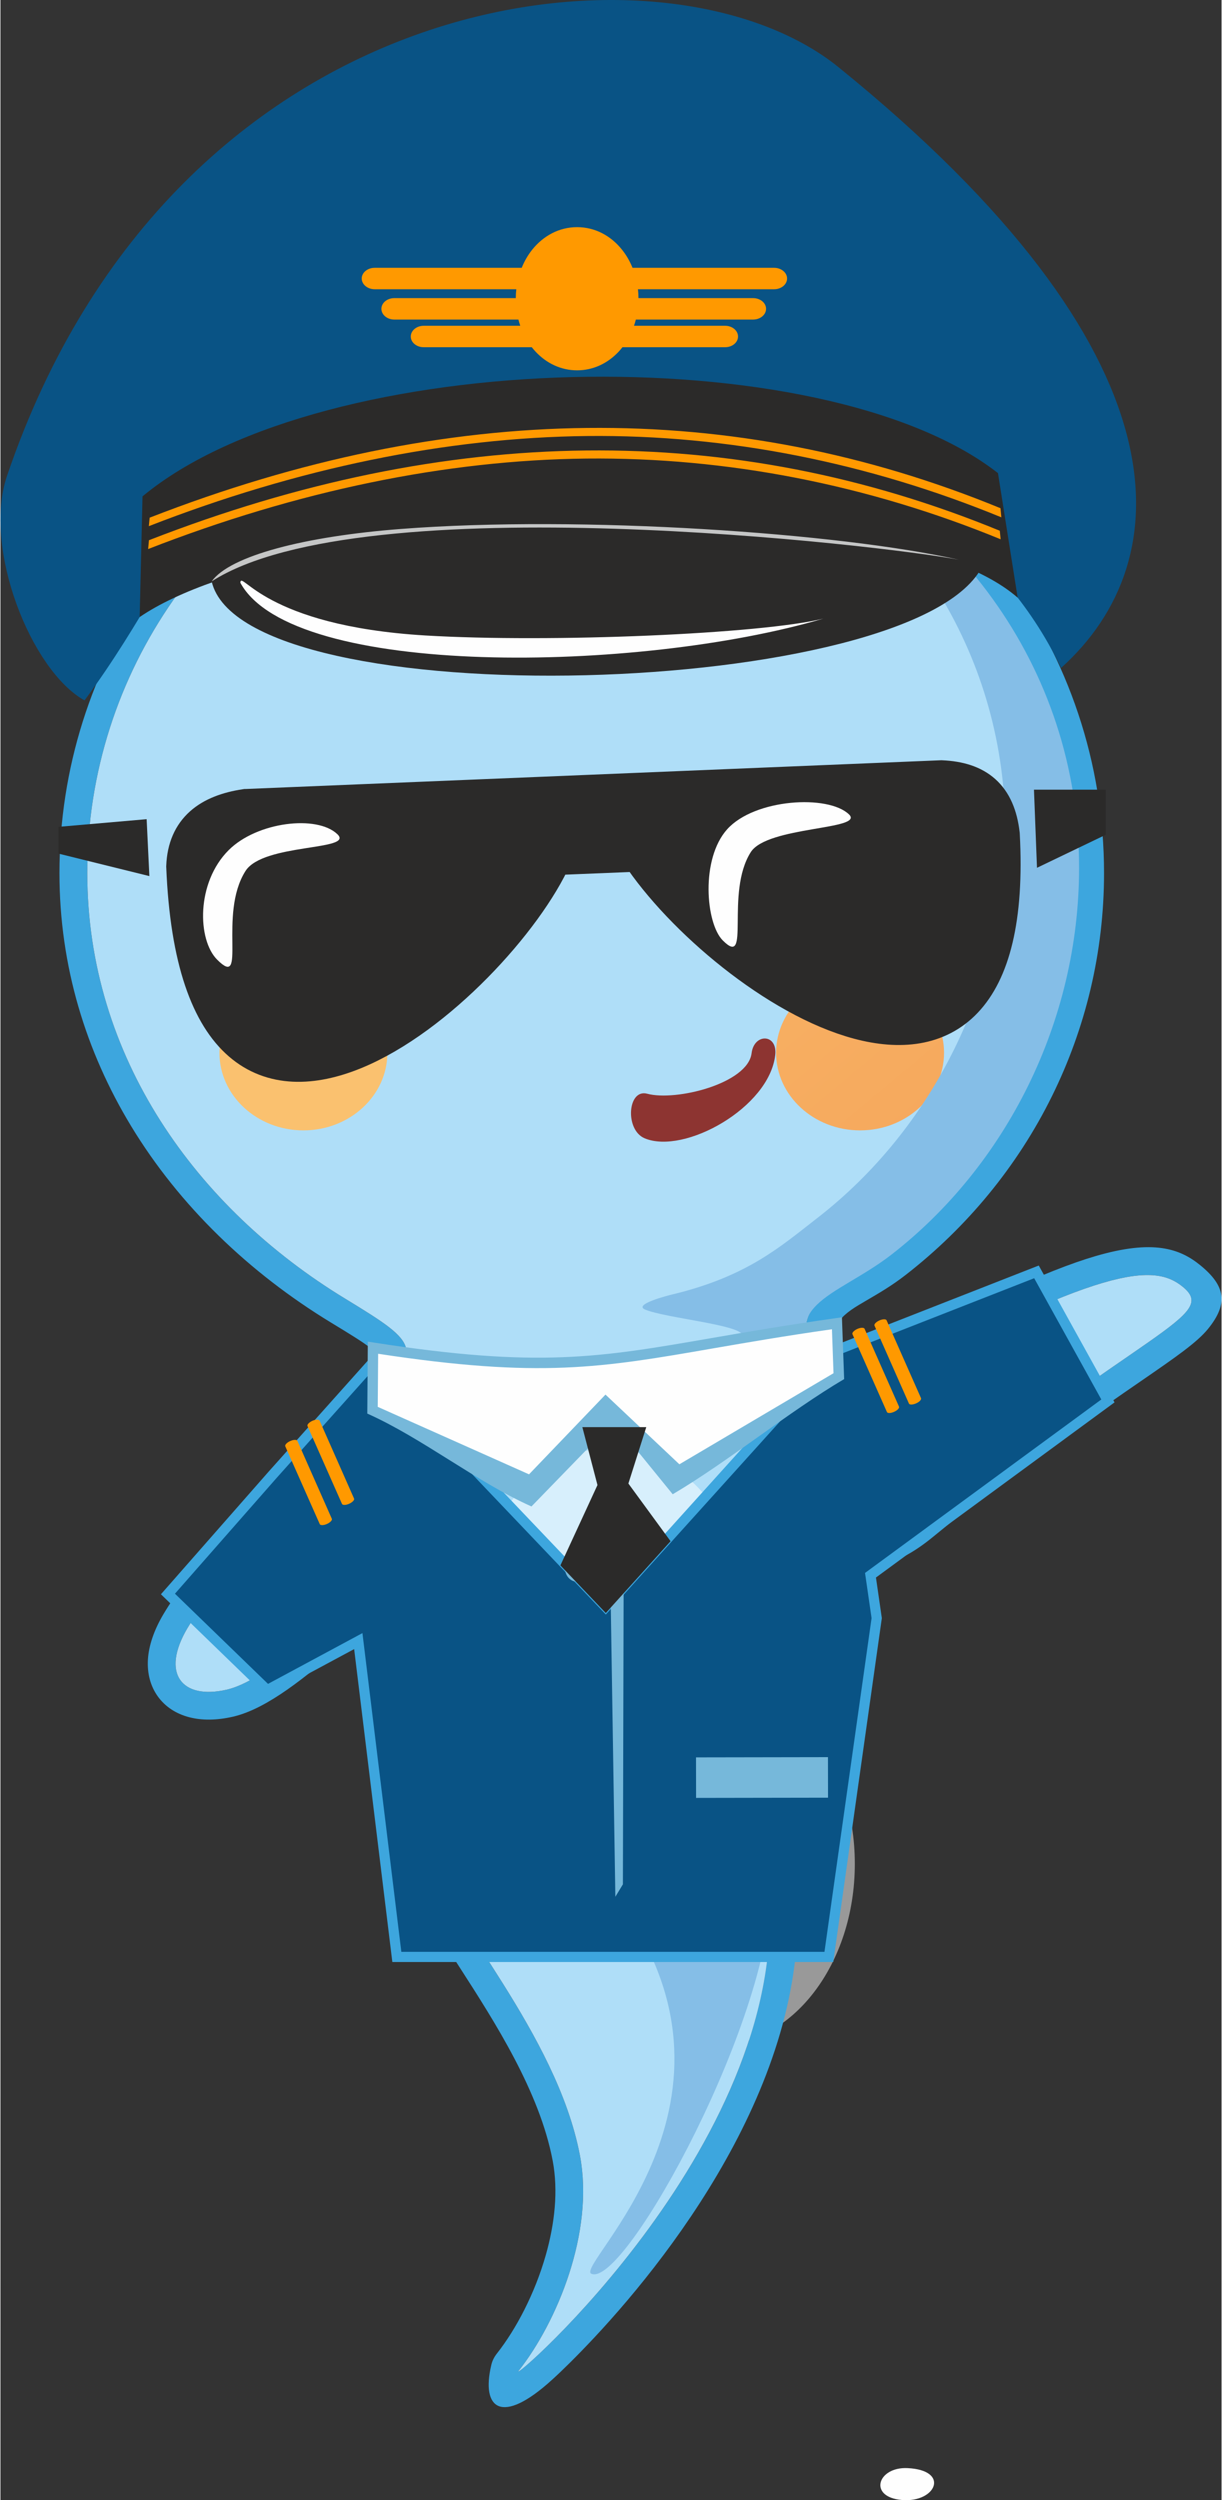 <?xml version="1.0" encoding="UTF-8"?> <!-- Creator: CorelDRAW 2019 (64-Bit) --> <svg xmlns="http://www.w3.org/2000/svg" xmlns:xlink="http://www.w3.org/1999/xlink" xmlns:xodm="http://www.corel.com/coreldraw/odm/2003" xml:space="preserve" width="356px" height="728px" style="shape-rendering:geometricPrecision; text-rendering:geometricPrecision; image-rendering:optimizeQuality; fill-rule:evenodd; clip-rule:evenodd" viewBox="0 0 210.34 430.46"><rect x="0" y="0" width="210.34" height="430.46" fill="#333333" stroke="none"/> <defs> <style type="text/css"> <![CDATA[ .str2 {stroke:#76B8DA;stroke-width:6.98;stroke-miterlimit:22.926} .str1 {stroke:#3DA6DE;stroke-width:1.75;stroke-miterlimit:22.926} .str3 {stroke:#2B2A29;stroke-width:1.4;stroke-miterlimit:22.926} .str0 {stroke:#2B2A29;stroke-width:6.73;stroke-miterlimit:22.926} .fil8 {fill:none} .fil15 {fill:#FEFEFE} .fil9 {fill:#2B2A29} .fil4 {fill:#FAC16F} .fil3 {fill:#AFDEF8} .fil12 {fill:#A79ECD} .fil6 {fill:#85BEE7} .fil17 {fill:#76B8DA} .fil13 {fill:#7690C9} .fil10 {fill:#7690C9} .fil11 {fill:#7E71B1} .fil2 {fill:#3DA6DE} .fil14 {fill:#095385} .fil21 {fill:#FF9900} .fil1 {fill:#FEFEFE;fill-rule:nonzero} .fil22 {fill:#C5C6C6;fill-rule:nonzero} .fil18 {fill:#2B2A29;fill-rule:nonzero} .fil19 {fill:#2B2A29;fill-rule:nonzero} .fil7 {fill:#8D3431;fill-rule:nonzero} .fil16 {fill:#76B8DA;fill-rule:nonzero} .fil20 {fill:#FF9900;fill-rule:nonzero} .fil0 {fill:#FEFEFE;fill-opacity:0.502} .fil5 {fill:url(#id0)} ]]> </style> <linearGradient id="id0" gradientUnits="userSpaceOnUse" x1="42.78" y1="100.26" x2="174.74" y2="258.77"> <stop offset="0" style="stop-opacity:1; stop-color:#FAC16F"></stop> <stop offset="0.039" style="stop-opacity:1; stop-color:#FAC16F"></stop> <stop offset="0.078" style="stop-opacity:1; stop-color:#FAC16F"></stop> <stop offset="0.859" style="stop-opacity:1; stop-color:#F5A359"></stop> <stop offset="1" style="stop-opacity:1; stop-color:#F5A359"></stop> </linearGradient> </defs> <g id="Слой_x0020_1">  <path class="fil0" d="M123.09 289.6c13.3,0 24.08,14.01 24.08,31.3 0,17.29 -10.78,31.3 -24.08,31.3 -13.3,0 -24.08,-14.01 -24.08,-31.3 0,-17.29 10.78,-31.3 24.08,-31.3z"></path> <path class="fil1" d="M156.25 424.94c-5.18,-0.25 -6.83,5 -0.96,5.49 5.89,0.49 8.34,-5.14 0.96,-5.49z"></path> <g id="_1754503231808"> <path class="fil2" d="M116.37 61.76c6.16,-2.38 2.96,-9.46 4.82,-9.46 2.74,0 5.11,7.73 6.26,18.99 33.64,11.16 57.85,42.33 57.85,79.04 0,26.51 -12.63,50.14 -32.32,65.42 -8.33,6.46 -16.74,6.61 -13.82,18.77 1.07,4.46 1.64,8.62 1.83,12.57 2.12,-2.62 4.52,-4.98 7.47,-6.62 41.8,-23.12 50.36,-22.86 55.2,-18.92 6.34,5.15 -7.12,7.42 -46.04,39.36 -8.36,6.86 -10.59,2 -15.36,5.56 -0.66,0.49 -3.07,19.26 -6.73,15.54 -2.86,11.68 -5.37,24.53 -3.37,41.82 5.1,43.91 -45.37,87.5 -42.86,84.31 6.52,-8.29 13.04,-23.75 10.52,-37.03 -3.99,-21.05 -23.09,-41.16 -24.46,-49.42 -1.19,-7.17 -4.16,-15.58 -5.45,-21.17 -2.08,-8.97 -2.57,-14.94 -3.39,-28.73 -7,3.26 -19.14,17.18 -27.55,19.12 -7.74,1.78 -11.4,-2.77 -6.75,-10.61 6.51,-10.99 25.67,-29.41 31.87,-37.5 8.32,-10.85 8.71,-11.04 -4.73,-19.22 -25.63,-15.59 -44.4,-41.65 -44.4,-73.25 0,-17.43 5.45,-33.6 14.78,-46.98 5.2,-7.46 11.6,-14.05 18.93,-19.5 3.51,-2.61 7.24,-4.96 11.15,-7.03 0.83,-0.43 2.64,-0.34 2.52,-1.27 -3.26,-23.58 10.57,-25.65 15.86,-38.48 0.69,-1.67 3.43,4.08 4.5,10.47 0.49,-7.84 3.98,-36.49 23.92,-37.65 2.97,-0.18 6.47,0.12 8.6,0.33 2.17,0.21 2.61,0.65 0,0.76 -1.89,0.07 -4.7,-0.26 -7.11,0.38 -13.2,3.46 -9.95,25.55 -7.96,32.94 4.76,17.64 2.12,18.19 3.09,22.66 8.87,-11.16 3.53,-25.41 6.76,-25.41 2.83,0 5.27,8.29 6.37,20.21zm-12.08 -20.68c0.5,-2.73 1.88,-4.32 5.71,-4.32 3.77,0 6.59,3.24 8.35,8.81 0.21,0.67 0.42,1.39 0.61,2.16 0.62,-0.15 1.35,-0.22 2.23,-0.22 3.69,0 6.47,3.07 8.22,8.4 1,3.02 1.84,7.09 2.45,11.87 16.76,6.2 31.13,17.15 41.4,31.17 10.6,14.48 16.84,32.22 16.84,51.38 0,13.75 -3.23,26.78 -8.97,38.4 -5.95,12.05 -14.63,22.57 -25.23,30.8 -2.38,1.85 -4.65,3.16 -6.72,4.37 -3.9,2.27 -6.72,3.91 -5.38,9.51 0.32,1.32 0.59,2.59 0.82,3.81 0.5,-0.32 1.01,-0.63 1.54,-0.92 21.25,-11.76 34.16,-17.6 42.43,-20.02 9.98,-2.93 14.56,-1.31 18.09,1.56 4.32,3.52 4.88,6.59 1.34,10.95 -1.91,2.35 -5.57,4.87 -11.48,8.94 -7.73,5.32 -19.57,13.48 -35.89,26.87 -6.16,5.06 -9.85,5.09 -13.06,5.12 -0.9,0.01 -1.71,0.02 -2.47,0.59 -0.19,0.14 -0.29,0.23 -0.34,0.29l0.24 0.05c0.42,-0.08 1.16,-0.28 1.05,0.22 -0.97,4.58 -2.51,11.82 -5.31,14.59 -0.47,0.45 -0.94,0.84 -1.42,1.16 -1.06,4.61 -2,9.45 -2.56,14.7 -0.7,6.51 -0.82,13.7 0.14,21.97 3.75,32.34 -20.4,63.99 -34.67,79.22 -3.01,3.21 -5.48,5.63 -7.18,7.17 -8.79,8.03 -12.27,5.01 -10.54,-2.41l0 0c0.16,-0.76 0.5,-1.45 1.01,-2.09 3.25,-4.13 6.5,-10.24 8.4,-16.93 1.53,-5.38 2.17,-11.07 1.18,-16.26 -2.25,-11.88 -10,-23.91 -16,-33.23 -4.29,-6.66 -7.78,-12.07 -8.48,-16.31 -0.7,-4.21 -2.08,-8.99 -3.33,-13.3 -0.81,-2.81 -1.57,-5.44 -2.06,-7.56 -1.09,-4.68 -1.76,-8.58 -2.26,-13.1 -0.27,-2.4 -0.49,-4.98 -0.7,-7.96 -1.12,0.91 -2.29,1.9 -3.49,2.91 -6.11,5.15 -12.75,10.75 -18.77,12.13 -2.8,0.64 -5.33,0.65 -7.46,0.1 0,0 -0.01,0 -0.01,0l0 0c-2.33,-0.6 -4.19,-1.83 -5.46,-3.6 -1.25,-1.75 -1.85,-3.91 -1.7,-6.38 0.15,-2.33 1.01,-4.98 2.7,-7.82 4.35,-7.34 13.62,-17.38 21.5,-25.91 4.5,-4.87 8.53,-9.24 10.69,-12.06l0.31 -0.39c1.78,-2.34 3.17,-4.14 3.98,-5.48 0.72,-1.18 -0.84,-2.19 -7.71,-6.36 -13.97,-8.51 -26.02,-20.02 -34.38,-33.81 -7.75,-12.79 -12.33,-27.5 -12.33,-43.53 0,-9.05 1.4,-17.79 3.99,-26.03 2.69,-8.53 6.65,-16.5 11.66,-23.69 2.72,-3.91 5.79,-7.62 9.16,-11.09 3.34,-3.44 6.97,-6.62 10.85,-9.51 1.86,-1.38 3.78,-2.7 5.74,-3.93 1.86,-1.18 3.75,-2.28 5.66,-3.29 -1.28,-15.41 4.46,-21.93 10.2,-28.45 2.46,-2.79 4.92,-5.59 6.36,-9.08 0.46,-1.12 1.2,-1.97 2.18,-2.55l0 -0.01c1.54,-0.92 3.01,-1.04 4.39,-0.46 1.28,-4.89 3.19,-10.1 6.05,-14.59 4.31,-6.79 10.65,-11.99 19.96,-12.54 1.67,-0.09 3.46,-0.06 5.12,0.03 1.57,0.08 3.07,0.21 4.21,0.33 0.05,0 0.09,0.01 0.14,0.01 1.28,0.14 2.32,0.38 2.96,0.67 1.82,0.79 2.84,2.18 3,4.13 0.19,2.33 -0.83,4.06 -3.23,4.97 -0.25,0.1 -0.5,0.17 -0.76,0.22 -0.63,0.14 -1.44,0.24 -2.41,0.28 -0.62,0.02 -1.32,0.01 -2.07,0 -1.33,-0.03 -2.9,-0.06 -4,0.23l0 0 -0.06 0.02 0 0c-4.01,1.08 -5.61,5.63 -6.06,10.61 -0.47,5.2 0.29,10.77 1.09,14.47zm40.49 229.52c-0.08,0.1 0.04,0.09 0.24,0.05l-0.24 -0.05z"></path> <path class="fil3" d="M103.24 66.96c8.87,-11.16 3.53,-25.41 6.76,-25.41 2.83,0 5.27,8.29 6.37,20.21 6.16,-2.38 2.96,-9.46 4.82,-9.46 2.74,0 5.11,7.73 6.26,18.99 33.64,11.16 57.85,42.33 57.85,79.04 0,26.51 -12.63,50.14 -32.32,65.42 -8.33,6.46 -16.74,6.61 -13.82,18.77 1.07,4.46 1.64,8.62 1.83,12.57 2.12,-2.62 4.52,-4.98 7.47,-6.62 41.8,-23.12 50.36,-22.86 55.2,-18.92 6.34,5.15 -7.12,7.42 -46.04,39.36 -8.36,6.86 -10.59,2 -15.36,5.56 -0.66,0.49 -3.07,19.26 -6.73,15.54 -2.86,11.68 -5.37,24.53 -3.37,41.82 5.1,43.91 -45.37,87.5 -42.86,84.31 6.52,-8.29 13.04,-23.75 10.52,-37.03 -3.99,-21.05 -23.09,-41.16 -24.46,-49.42 -1.19,-7.17 -4.16,-15.58 -5.45,-21.17 -2.08,-8.97 -2.57,-14.94 -3.39,-28.73 -7,3.26 -19.14,17.18 -27.55,19.12 -7.74,1.78 -11.4,-2.77 -6.75,-10.61 6.51,-10.99 25.67,-29.41 31.87,-37.5 8.32,-10.85 8.71,-11.04 -4.73,-19.22 -25.63,-15.59 -44.4,-41.65 -44.4,-73.25 0,-17.43 5.45,-33.6 14.78,-46.98 5.2,-7.46 11.6,-14.05 18.93,-19.5 3.51,-2.61 7.24,-4.96 11.15,-7.03 0.83,-0.43 2.64,-0.34 2.52,-1.27 -3.26,-23.58 10.57,-25.65 15.86,-38.48 0.69,-1.67 3.43,4.08 4.5,10.47 0.49,-7.84 3.98,-36.49 23.92,-37.65 2.97,-0.18 6.47,0.12 8.6,0.33 2.17,0.21 2.61,0.65 0,0.76 -1.89,0.07 -4.7,-0.26 -7.11,0.38 -13.2,3.46 -9.95,25.55 -7.96,32.94 4.76,17.64 2.12,18.19 3.09,22.66z"></path> </g> <path class="fil0" d="M105.09 249.31c13.43,0 24.31,14.15 24.31,31.6 0,17.46 -10.88,31.61 -24.31,31.61 -13.43,0 -24.31,-14.15 -24.31,-31.61 0,-17.45 10.88,-31.6 24.31,-31.6z"></path> <path class="fil1" d="M86.56 85.74c-0.29,-7.29 10.84,-7.73 11.42,-1.75 0.64,6.7 -11.17,8.57 -11.42,1.75z"></path> <path class="fil1" d="M46.9 95.47c-0.92,-8.93 28.36,-14.18 29.66,-3.74 1.29,10.45 -28.41,15.9 -29.66,3.74z"></path> <path class="fil4" d="M52.18 194.62c-7.98,0 -14.46,-5.99 -14.46,-13.36 0,-7.37 6.48,-13.35 14.46,-13.35 7.99,0 14.47,5.98 14.47,13.35 0,7.37 -6.48,13.36 -14.47,13.36z"></path> <path class="fil5" d="M148.08 194.62c-7.99,0 -14.47,-5.99 -14.47,-13.36 0,-7.37 6.48,-13.35 14.47,-13.35 7.99,0 14.46,5.98 14.46,13.35 0,7.37 -6.47,13.36 -14.46,13.36z"></path> <path class="fil6" d="M132.68 73.61c31.08,12.43 53.12,40.91 53.12,75.82 0,26.52 -12.63,51.3 -32.32,66.58 -4.8,3.72 -10.1,5.92 -12.87,8.66 -2.03,2.02 -2.63,3.93 -0.95,8.96 6.7,20 6.53,35.08 4.78,48.81 -1.78,14.03 -5.29,26.64 -11.77,41.66 0.96,22.07 -25.1,69.91 -30.88,67.38 -3.04,-1.34 30.49,-30.03 4.13,-64.91 0.06,-0.71 1.2,-2.94 3.59,-3.17 13.51,-1.3 21.09,-23.27 23.68,-31.96 5.65,-18.88 4.22,-32.93 -5.4,-61.63 -0.58,-1.74 -13.32,-2.9 -16.74,-4.34 -2.14,-0.89 4.06,-2.46 4.71,-2.61 12.96,-3.12 18.67,-8.29 25.01,-13.2 19.69,-15.28 32.33,-40.06 32.33,-66.58 0,-29.94 -16.24,-54.76 -40.42,-69.47z"></path> <path class="fil7" d="M133.46 181.64c0.41,-3.7 -3.65,-3.77 -4.07,-0.31 -0.65,5.25 -13.08,8.31 -17.98,6.98 -3.38,-0.91 -3.89,6.22 -0.45,7.67 6.82,2.87 21.49,-5.27 22.5,-14.34z"></path> <g> <path class="fil8 str0" d="M42.25 139.21l119.83 -4.95c6.02,0.27 9.4,2.97 10.14,9.41 3.16,58.59 -47.29,25.5 -62.12,3.03l-14.95 0.61c-9.75,21.89 -60.59,66.76 -63.23,1.87 0.24,-6.2 4.21,-9.05 10.33,-9.97z"></path> <path id="1" class="fil9" d="M42.25 139.21l119.83 -4.95c6.02,0.27 9.4,2.97 10.14,9.41 3.16,58.59 -47.29,25.5 -62.12,3.03l-14.95 0.61c-9.75,21.89 -60.59,66.76 -63.23,1.87 0.24,-6.2 4.21,-9.05 10.33,-9.97z"></path> </g> <path class="fil10" d="M82.72 47.23c-0.59,-5.14 -2.2,-9.97 -4.28,-10.92 -4.04,9.65 -12.65,12.53 -15.79,24.1 -1.07,3.94 -1.18,8.9 -0.7,15.47 6.11,-3.48 11.13,-6.13 18.2,-5.37l2.57 -23.28z"></path> <path class="fil11" d="M93.96 15.61c6.1,-6.29 13.66,-7.12 20.5,-5.63 0.61,0.14 1.47,0.27 2.07,0.44 0.25,0.07 0.37,0.12 0.49,0.23 0.03,0.13 -0.08,0.25 -1.06,0.28 -0.49,0.02 -1,0.06 -1.71,0.06 -1.73,0 -3.95,-0.03 -4.92,0.2 -5.48,1.32 -8.23,4.72 -9.66,9.09 -1.27,3.89 -1.54,8.57 -0.99,13.25 1.44,12.22 5.92,17.09 4.81,29.94 -0.24,2.78 -0.36,3.42 -0.55,5.99 -6.11,-3.48 -14.2,-0.41 -21.27,0.35 6.97,-17.76 3.89,-45.54 12.29,-54.2z"></path> <path class="fil12" d="M110 41.55c0.3,-0.11 1.19,0.27 2,1.43 1.27,1.83 2.31,5.21 3.15,9.7 0.71,3.81 1.91,13.34 1.14,16.94 -4.6,-2.08 -9.41,-0.91 -12.91,-0.4 0.07,-1.37 6.45,-5.12 7,-18.65 0.15,-3.72 -1.6,-7.89 -1.14,-8.57 0.32,-0.48 0.8,-0.37 0.76,-0.45z"></path> <path class="fil13" d="M126.95 71.01c-4.32,-0.98 -4.31,-1.25 -8.67,-1.78 0.09,-0.83 -1.41,-3.66 0.56,-6.78 2.32,-3.66 2.61,-3.58 3.24,-6.75 0.44,-2.21 -1.65,-3.31 -1.14,-3.35 5.17,-0.41 7.65,15.1 6.01,18.66z"></path> <path class="fil1" d="M37.32 165.22c-3.4,-3.41 -3.63,-13.25 2,-18.86 4.87,-4.86 15.21,-6.11 18.73,-2.72 2.95,2.85 -12.78,1.52 -15.84,6.32 -4.78,7.52 0.38,20.56 -4.89,15.26z"></path> <path class="fil1" d="M124.42 161.91c-2.93,-2.94 -3.84,-14 0.76,-19.13 4.72,-5.26 17.4,-6.02 20.99,-2.56 2.76,2.67 -14.06,2.01 -16.92,6.49 -4.48,7.04 0.09,20.15 -4.83,15.2z"></path> <polygon class="fil9" points="10,142.36 25.18,141.04 25.65,150.84 10,146.97 "></polygon> <polygon class="fil9" points="178.03,135.96 190.4,135.96 190.4,143.72 178.55,149.41 "></polygon> <polygon class="fil14 str1" points="46.87,253.93 64.15,234.6 104.26,276.69 144.25,232.38 178.46,218.98 190.77,241.2 149.87,271.21 150.94,278.6 142.7,336.93 68.28,336.93 61.64,282.55 45.94,290.99 28.85,274.44 "></polygon> <path class="fil15" d="M64.17 232.04c37.36,5.8 43.92,0.84 79.92,-4.21l0.33 9.1 -27.59 16.3 -12.58 -11.86 -12.99 13.54 -27.17 -12.11 0.08 -10.76z"></path> <path class="fil16" d="M64.31 231.15c28.34,4.41 38.87,2.58 58.17,-0.77 6.02,-1.04 12.9,-2.23 21.49,-3.44l0.98 -0.14 0.38 10.64c-9.54,5.63 -19.98,14.2 -29.53,19.83l-8.39 -10.31 -0.19 77.47 -1.3 2.14 -1.27 -80.77 -13.18 13.57c-9.43,-4.2 -18.85,-11.79 -28.28,-15.99l0.09 -12.39 1.03 0.16zm58.47 1c-19.24,3.34 -29.84,5.18 -57.72,0.93l-0.07 9.14 26.06 11.62 13.17 -13.73 12.73 12 26.55 -15.68 -0.27 -7.57c-8.05,1.14 -14.65,2.29 -20.45,3.29z"></path> <path class="fil17" d="M99.26 267.58c1.12,0 2.03,1.06 2.03,2.36 0,1.31 -0.91,2.37 -2.03,2.37 -1.12,0 -2.03,-1.06 -2.03,-2.37 0,-1.3 0.91,-2.36 2.03,-2.36z"></path> <line class="fil8 str2" x1="119.82" y1="306.06" x2="142.55" y2="306.02"></line> <path class="fil14" d="M182.7 115c-5.51,-11.49 -13.17,-19.25 -20.36,-25 -20.17,-16.15 -59.77,-15.99 -88.94,-15.99 -39.73,0 -38.47,18.96 -58.92,46.58 -9.24,-5.15 -17.56,-26.24 -13.36,-38.63 29.06,-85.54 113.54,-94.43 143.23,-70.4 60.65,49.11 58.96,84.9 38.35,103.44z"></path> <path class="fil18" d="M24.47 85.46c31.04,-25.78 117.12,-27.65 147.36,-4l3.39 21.44c-23.66,-20.6 -124.59,-14.89 -151.24,3.34l0.49 -20.78z"></path> <path class="fil19" d="M169.23 97.29c-18.52,-10.34 -105.73,-10.67 -132.85,2.81 5.49,23.71 122.03,20.31 132.85,-2.81z"></path> <path class="fil20" d="M25.7 89.13c25.81,-10.05 50.92,-15.19 75.34,-15.45 24.44,-0.26 48.17,4.36 71.22,13.82l0.15 1.57c-22.87,-9.39 -47.11,-14.26 -71.35,-14 -24.25,0.26 -49.85,5.53 -75.5,15.52l0.14 -1.46z"></path> <path class="fil20" d="M25.58 93.01c25.81,-10.05 50.92,-15.19 75.34,-15.45 24.43,-0.26 48.17,4.36 71.22,13.82l0.15 1.47c-22.87,-9.39 -47.11,-14.15 -71.36,-13.9 -24.25,0.26 -49.84,5.58 -75.49,15.58l0.14 -1.52z"></path> <polygon class="fil9 str3" points="101.14,246.41 110.29,246.41 107.39,255.55 114.53,265.31 104.26,276.69 97.29,269.38 103.58,255.75 "></polygon> <path class="fil20" d="M64.46 49.8c-1.23,0 -2.23,-0.83 -2.23,-1.85 0,-1.01 1,-1.84 2.23,-1.84l25.33 0c0.46,-1.15 1.07,-2.19 1.79,-3.1 1.92,-2.41 4.66,-3.9 7.75,-3.9 3.1,0 5.84,1.49 7.75,3.9 0.73,0.91 1.33,1.95 1.8,3.1l24.39 0c1.23,0 2.23,0.83 2.23,1.84 0,1.02 -1,1.85 -2.23,1.85l-23.46 0c0.06,0.5 0.09,1.01 0.09,1.53l19.75 0c1.23,0 2.23,0.82 2.23,1.84 0,1.02 -1,1.85 -2.23,1.85l-20.2 0c-0.09,0.36 -0.2,0.72 -0.32,1.07l15.7 0c1.23,0 2.22,0.83 2.22,1.85 0,1.02 -0.99,1.84 -2.22,1.84l-17.69 0c-0.21,0.28 -0.44,0.54 -0.67,0.79 -1.88,1.99 -4.36,3.19 -7.14,3.19 -2.77,0 -5.26,-1.2 -7.13,-3.19 -0.23,-0.25 -0.46,-0.51 -0.68,-0.79l-18.62 0c-1.23,0 -2.22,-0.82 -2.22,-1.84 0,-1.02 0.99,-1.85 2.22,-1.85l16.64 0c-0.12,-0.35 -0.23,-0.71 -0.32,-1.07l-21.38 0c-1.23,0 -2.22,-0.83 -2.22,-1.85 0,-1.02 0.99,-1.84 2.22,-1.84l20.93 0c0,-0.52 0.03,-1.03 0.09,-1.53l-24.4 0z"></path> <g> <path class="fil21" d="M64.46 47.95l68.81 0 -68.81 0zm8.44 9.99l51.93 0 -51.93 0zm-5.06 -4.77l23.26 0 -23.26 0zm39.72 0l22.09 0 -22.09 0zm-8.23 -12.21c4.61,0 8.35,4.69 8.35,10.48 0,0.5 -0.03,1 -0.09,1.48l-0.03 0.25c-0.65,4.96 -4.09,8.75 -8.23,8.75 -4.14,0 -7.57,-3.79 -8.23,-8.75 -0.02,-0.14 -0.03,-0.29 -0.05,-0.43 -0.04,-0.43 -0.06,-0.86 -0.06,-1.3 0,-5.79 3.73,-10.48 8.34,-10.48z"></path> </g> <path class="fil20" d="M154.78 242.18c0.11,0.24 -0.27,0.65 -0.85,0.9 -0.57,0.26 -1.13,0.27 -1.23,0.03l-5.94 -13.41c-0.1,-0.24 0.28,-0.64 0.85,-0.9 0.58,-0.25 1.13,-0.26 1.24,-0.02l5.93 13.4z"></path> <path class="fil20" d="M57.08 261.49c0.11,0.24 -0.27,0.64 -0.85,0.9 -0.57,0.25 -1.13,0.26 -1.23,0.02l-5.94 -13.4c-0.1,-0.24 0.28,-0.65 0.85,-0.9 0.58,-0.26 1.13,-0.27 1.24,-0.03l5.93 13.41z"></path> <path class="fil1" d="M141.77 106.5c-31.7,9.35 -91.45,10.38 -100.45,-6.17 0.15,-2.3 4.02,7.41 31.86,9.08 21.63,1.29 57.96,-0.26 68.59,-2.91z"></path> <path class="fil22" d="M165.09 96.37c-20.63,-4.63 -65.08,-7.69 -96.1,-5.3 -16.67,1.28 -29.46,4.63 -32.61,9.03 26.12,-16.76 115.87,-6.17 128.71,-3.73z"></path> <path class="fil20" d="M60.91 258.01c0.11,0.24 -0.27,0.64 -0.85,0.9 -0.57,0.25 -1.13,0.26 -1.23,0.02l-5.94 -13.41c-0.1,-0.24 0.28,-0.64 0.85,-0.9 0.58,-0.25 1.13,-0.26 1.24,-0.02l5.93 13.41z"></path> <path class="fil20" d="M158.57 240.72c0.11,0.25 -0.27,0.65 -0.84,0.9 -0.58,0.26 -1.14,0.27 -1.24,0.03l-5.93 -13.41c-0.11,-0.24 0.27,-0.64 0.85,-0.9 0.57,-0.25 1.13,-0.26 1.23,-0.02l5.93 13.4z"></path> </g> </svg> 